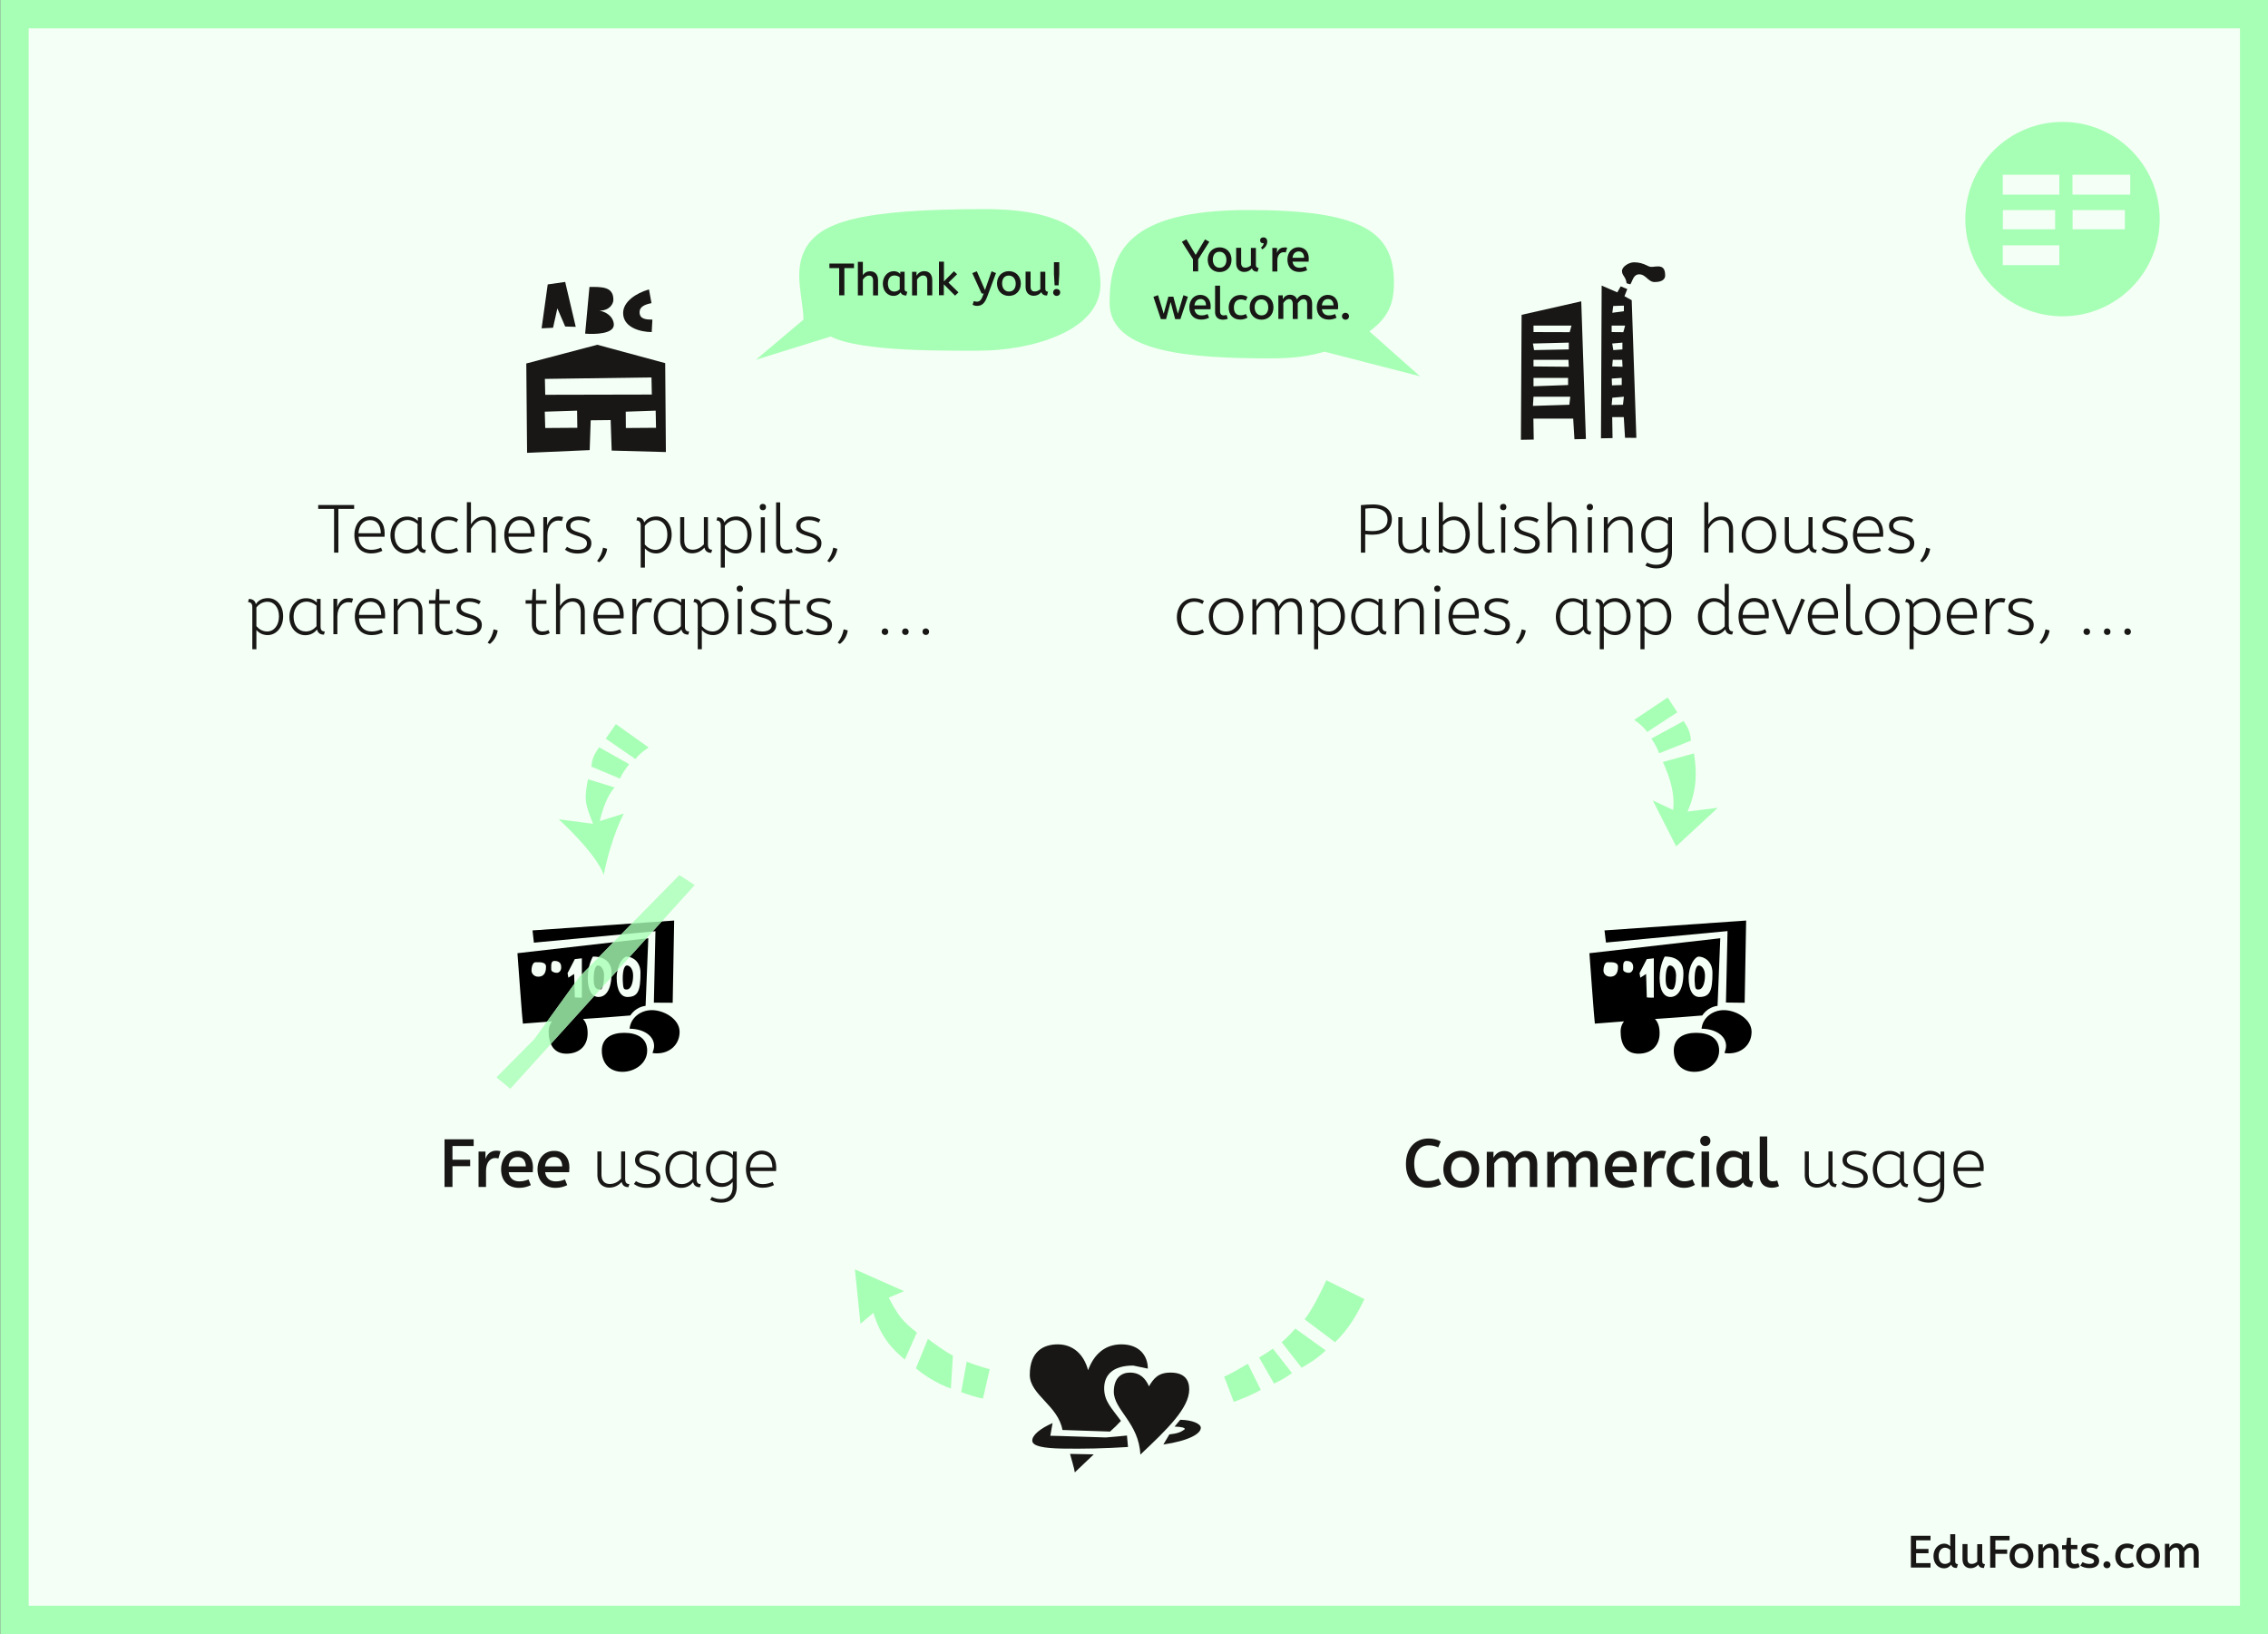 <?xml version="1.0" encoding="UTF-8"?> <svg xmlns="http://www.w3.org/2000/svg" xmlns:xlink="http://www.w3.org/1999/xlink" version="1.1" x="0px" y="0px" viewBox="0 0 2000 1440.9" style="enable-background:new 0 0 2000 1440.9;" xml:space="preserve"><rect x="0" y="0" width="2000" height="1440.9" fill="#808080" stroke="none"/> <style type="text/css"> .st0{fill:#F4FFF5;} .st1{fill:#F4FFF5;stroke:#F4FFF5;stroke-miterlimit:10;} .st2{fill:#181716;} .st3{fill:#A7FFB5;} .st4{opacity:0.8;} </style> <g id="Ebene_1"> <g> <rect x="12.8" y="12.5" class="st0" width="1975" height="1415.9"></rect> <path class="st3" d="M1975.3,25v1390.9H25.3V25H1975.3 M2000.3,0H0.3v1440.9h2000V0L2000.3,0z"></path> </g> <g> <path class="st2" d="M1702.4,1354.3v3.9h-12.7v7.6h10.9v3.8h-10.9v8.7h12.7v3.9h-17.3v-28H1702.4z"></path> <path class="st2" d="M1724.2,1376.8c0,1.9,1.2,2.4,2.4,2.4l-1,3.4c-2.7,0-4.3-1-5-2.9c-1.4,1.7-3.2,3.2-6.4,3.2 c-4.8,0-9.2-4-9.2-10.8c0-6.3,4.3-11,9.4-11c2.5,0,4.3,1.2,5.4,2.4v-10.7h4.4V1376.8z M1709.6,1371.9c0,4.4,2.1,7.1,5.5,7.1 c1.8,0,3.6-0.8,4.7-2v-10.2c-1-1.1-2.6-2.1-4.8-2.1C1711.8,1364.8,1709.6,1367.8,1709.6,1371.9z"></path> <path class="st2" d="M1748,1376.5c0,2.2,1.2,2.7,2.4,2.7l-0.9,3.4c-2.7,0-4.3-1-5-3c-1.8,2.1-4,3.2-6.8,3.2 c-3.5,0-7.1-2.2-7.1-7.8v-13.5h4.4v13.3c0,2.8,1.2,4.2,3.7,4.2c1.8,0,3.5-0.8,4.9-2v-15.4h4.4V1376.5z"></path> <path class="st2" d="M1772.1,1354.3v3.9h-12.5v8.1h10.4v3.8h-10.4v12.2h-4.6v-28H1772.1z"></path> <path class="st2" d="M1793.1,1371.9c0,6.7-4.6,10.9-10.5,10.9c-6.1,0-10.5-4.4-10.5-10.9c0-6.7,4.6-10.9,10.5-10.9 C1788.7,1361.1,1793.1,1365.5,1793.1,1371.9z M1776.6,1371.9c0,4.1,2.4,7.1,6,7.1c3.8,0,6-2.7,6-7c0-4.1-2.4-7.1-6-7.1 C1778.8,1364.9,1776.6,1367.6,1776.6,1371.9z"></path> <path class="st2" d="M1808.3,1361.1c4.6,0,7,3.2,7,7.9v13.4h-4.4v-13.1c0-2.9-1.3-4.4-3.6-4.4c-2.3,0-4,1.5-5.4,3.6v14h-4.4v-20.8 h3.9v3.4C1803,1362.7,1805,1361.1,1808.3,1361.1z"></path> <path class="st2" d="M1826.3,1362.3h5.6v3.7h-5.6v9.5c0,2.6,1.4,3.6,3.1,3.6c1.4,0,2.4-0.3,3.4-0.7l1.2,3.2 c-1.3,0.8-3.1,1.4-5.1,1.4c-4,0-7-2.3-7-6.8v-10h-3.5v-3.7h3.6l0.8-6.6h3.4V1362.3z"></path> <path class="st2" d="M1842.6,1379c2.7,0,4-0.9,4-2.4c0-1.4-1-2.2-4.9-3.4c-4.3-1.2-6.4-2.8-6.4-6.3c0-3.5,3-5.9,8-5.9 c3.1,0,5.4,0.7,7.4,1.8l-1.8,3.1c-1.5-0.7-3.1-1.3-5.4-1.3c-2.4,0-3.6,0.9-3.6,2.1c0,1.3,0.8,2,4.6,3.2c4.6,1.3,6.6,3.1,6.6,6.3 c0,4.1-3.2,6.5-8.6,6.5c-3.4,0-5.9-0.9-8-2.2l2-3.1C1838.3,1378.4,1840.2,1379,1842.6,1379z"></path> <path class="st2" d="M1861.1,1379.7c0,1.8-1.3,3.1-3.1,3.1c-1.8,0-3.1-1.3-3.1-3c0-1.8,1.3-3.1,3.1-3.1 C1859.7,1376.7,1861.1,1378,1861.1,1379.7z"></path> <path class="st2" d="M1876.1,1364.9c-3.8,0-6.2,2.5-6.2,7.2c0,4.6,2.3,6.8,5.9,6.8c2.1,0,3.4-0.5,4.7-1.1l1.4,3.2 c-1.8,1-3.8,1.7-6.3,1.7c-6.4,0-10.3-4.2-10.3-10.6c0-6.2,3.9-11.1,10.4-11.1c2.4,0,4.4,0.6,6.2,1.7l-1.5,3.2 C1879.1,1365.3,1877.8,1364.9,1876.1,1364.9z"></path> <path class="st2" d="M1904.8,1371.9c0,6.7-4.6,10.9-10.5,10.9c-6.1,0-10.5-4.4-10.5-10.9c0-6.7,4.6-10.9,10.5-10.9 C1900.4,1361.1,1904.8,1365.5,1904.8,1371.9z M1888.2,1371.9c0,4.1,2.4,7.1,6,7.1c3.8,0,6-2.7,6-7c0-4.1-2.4-7.1-6-7.1 C1890.5,1364.9,1888.2,1367.6,1888.2,1371.9z"></path> <path class="st2" d="M1938.9,1368.9v13.4h-4.4v-13.2c0-2.8-1.2-4.4-3.2-4.4c-2.2,0-3.7,1.6-5.1,3.6v13.9h-4.4v-13.2 c0-2.8-1.2-4.4-3.2-4.4c-2.2,0-3.7,1.5-5.1,3.5v14h-4.4v-20.8h3.9v3.4c1.4-2.4,3.5-3.9,6.4-3.9c3,0,5.2,1.6,6.1,4 c1.5-2.4,3.5-4,6.6-4C1936.6,1361.1,1938.9,1364.3,1938.9,1368.9z"></path> </g> <g> <path class="st3" d="M1818.8,107.5c-47.3,0-85.7,38.3-85.7,85.7s38.3,85.7,85.7,85.7c47.3,0,85.7-38.3,85.7-85.7 S1866.1,107.5,1818.8,107.5z M1766.2,185.2h46.1v17h-46.1V185.2z M1816,233.8h-49.9v-17.5h49.9V233.8z M1816,171.6h-49.9v-17.5 h49.9V171.6z M1873.8,202.2h-46.1v-17h46.1V202.2z M1878.5,171.6h-50.9v-17.5h50.9V171.6z"></path> </g> <g> <g> <path class="st2" d="M1259.1,1041.4c4.3,0,6.9-1,9.5-2.2l2.3,5c-2.9,1.6-6.8,3.1-12.1,3.1c-11.9,0-19-7.6-19-20.9 c0-13.6,7.8-22.5,20-22.5c4.2,0,7.5,0.9,10.7,2.6l-2.2,5.2c-2.5-1-4.9-1.8-8.4-1.8c-7.6,0-12.8,5.6-12.8,16.3 C1247.1,1036,1251.2,1041.4,1259.1,1041.4z"></path> <path class="st2" d="M1304.4,1031c0,10.1-6.8,16.3-15.8,16.3c-9.2,0-15.8-6.7-15.8-16.3c0-10.1,6.8-16.3,15.8-16.3 C1297.8,1014.7,1304.4,1021.3,1304.4,1031z M1279.6,1030.9c0,6.1,3.6,10.7,9,10.7c5.7,0,9.1-4.1,9.1-10.6 c0-6.1-3.7-10.7-9.1-10.7C1283,1020.4,1279.6,1024.4,1279.6,1030.9z"></path> <path class="st2" d="M1355.6,1026.4v20.2h-6.6v-19.7c0-4.2-1.9-6.5-4.8-6.5c-3.3,0-5.5,2.3-7.6,5.4v20.9h-6.6v-19.7 c0-4.2-1.8-6.5-4.7-6.5c-3.2,0-5.5,2.2-7.6,5.3v21h-6.6v-31.2h5.9v5.2c2.1-3.7,5.2-5.9,9.5-5.9c4.6,0,7.7,2.3,9.2,6.1 c2.2-3.7,5.3-6.1,9.8-6.1C1352.1,1014.7,1355.6,1019.5,1355.6,1026.4z"></path> <path class="st2" d="M1408.9,1026.4v20.2h-6.6v-19.7c0-4.2-1.9-6.5-4.8-6.5c-3.3,0-5.5,2.3-7.6,5.4v20.9h-6.6v-19.7 c0-4.2-1.8-6.5-4.7-6.5c-3.2,0-5.5,2.2-7.6,5.3v21h-6.6v-31.2h5.9v5.2c2.1-3.7,5.2-5.9,9.5-5.9c4.6,0,7.7,2.3,9.2,6.1 c2.2-3.7,5.3-6.1,9.8-6.1C1405.4,1014.7,1408.9,1019.5,1408.9,1026.4z"></path> <path class="st2" d="M1443.3,1029.2c0,1.7-0.1,3-0.2,4.4h-21.2c0.7,5,3.8,8.1,9.4,8.1c3.2,0,5.5-0.7,8.1-1.7l2,5 c-2.8,1.4-6.2,2.4-10.4,2.4c-9.9,0-15.8-6.4-15.8-16.3c0-9.4,5.8-16.3,14.6-16.3C1438.7,1014.7,1443.3,1021.3,1443.3,1029.2z M1421.8,1028.5h15.2c-0.1-5.3-2.8-8.3-7.1-8.3S1422.4,1022.8,1421.8,1028.5z"></path> <path class="st2" d="M1469.2,1015.1l-1.9,6.4c-0.8-0.2-1.7-0.4-2.9-0.4c-4,0-8,3.6-8,11.3v14.2h-6.6v-31.2h6.1v6.5 c1.4-4.2,4.4-7.3,9.8-7.3C1466.9,1014.7,1468.2,1014.8,1469.2,1015.1z"></path> <path class="st2" d="M1485.7,1020.4c-5.6,0-9.3,3.8-9.3,10.9c0,6.8,3.4,10.3,8.9,10.3c3.1,0,5.2-0.7,7.1-1.7l2.2,4.9 c-2.7,1.6-5.6,2.6-9.4,2.6c-9.5,0-15.5-6.3-15.5-16c0-9.3,5.9-16.7,15.7-16.7c3.5,0,6.5,0.9,9.2,2.5l-2.3,4.8 C1490.3,1021,1488.3,1020.4,1485.7,1020.4z"></path> <path class="st2" d="M1508.3,1006c0,2.6-1.9,4.5-4.5,4.5c-2.6,0-4.5-1.9-4.5-4.5c0-2.6,1.8-4.5,4.5-4.5 C1506.4,1001.5,1508.3,1003.4,1508.3,1006z M1500.5,1046.6v-31.2h6.6v31.2H1500.5z"></path> <path class="st2" d="M1536.8,1018.4v-3h5.7v22.9c0,2.8,1.7,3.5,3.6,3.5l-1.4,5.1c-4.1,0-6.4-1.4-7.6-4.3c-2,2.4-4.9,4.7-9.6,4.7 c-7.2,0-13.9-6.1-13.9-16.1c0-9.4,6.4-16.5,14.6-16.5C1531.9,1014.7,1534.8,1016.2,1536.8,1018.4z M1520.5,1031 c0,6.6,3.2,10.6,8.3,10.6c2.9,0,5.4-1.3,7.1-3.1v-16c-1.9-1.4-4.3-2.3-6.9-2.3C1523.8,1020.2,1520.5,1024.4,1520.5,1031z"></path> <path class="st2" d="M1558.4,1036.1c0,3.7,1.8,5.5,4.8,5.5c1.6,0,2.8-0.3,4-0.7l1.6,5c-1.7,0.8-3.8,1.4-6.4,1.4 c-5.6,0-10.6-2.9-10.6-10v-35.2h6.6V1036.1z"></path> <path class="st2" d="M1616,1039.4c0,3.8,1.6,4.7,3.7,4.6l-0.8,2.8c-3.3,0-5.3-1.5-6-4.6c-2.8,3-6.2,5-11,5 c-5.3,0-10.4-3.4-10.4-11.2v-20.7h3.6v20.5c0,5.6,2.9,8.2,7.4,8.2c4,0,7.3-1.9,9.9-4.7v-24h3.6V1039.4z"></path> <path class="st2" d="M1635,1044.1c5.2,0,8.2-2,8.2-5.6c0-3.2-2-4.9-8.5-6.7c-6.7-1.9-9.9-4-9.9-9c0-4.8,4.4-8.1,11-8.1 c4.4,0,7.6,1.1,10.4,2.8l-1.6,2.6c-2.3-1.2-4.9-2.2-8.6-2.2c-4.7,0-7.4,2.1-7.4,4.9c0,3,2,4.4,8.2,6.2c7.2,2.1,10.3,4.6,10.3,9.3 c0,5.8-4.7,9.1-11.9,9.1c-5.2,0-8.6-1.4-11.4-3.4l1.8-2.5C1628,1043,1630.7,1044.1,1635,1044.1z"></path> <path class="st2" d="M1675.7,1018.6v-3.2h3.3v24.5c0,3.3,1.6,4.2,3.7,4.2l-0.7,2.8c-3.4,0-5.4-1.5-6.1-4.5c-2,2.4-5.2,5-10.4,5 c-7.5,0-14-6.2-14-16.2c0-9.7,6.6-16.4,14.6-16.4C1670.3,1014.7,1673.4,1016.2,1675.7,1018.6z M1655.2,1031 c0,8.2,4.4,13.1,10.8,13.1c3.9,0,7.1-1.9,9.4-4.7v-18.1c-2.5-2.1-5.4-3.5-9-3.5C1660.3,1017.8,1655.2,1022.9,1655.2,1031z"></path> <path class="st2" d="M1711.2,1018.6v-3.2h3.3v31c0,9.7-5.8,14.1-13.7,14.1c-3.7,0-7.1-1-9.8-2.6l1.6-2.5c2.3,1.2,4.8,1.9,8.2,1.9 c5.9,0,10.1-3.4,10.1-10.9v-4.3c-1.9,2.3-4.7,4.5-9.8,4.5c-7.3,0-13.7-5.8-13.7-15.6c0-9.8,6.8-16.3,14.3-16.3 C1706,1014.7,1708.9,1016.1,1711.2,1018.6z M1691.1,1030.8c0,7.9,4.7,12.5,10.4,12.5c4,0,7-1.9,9.3-4.6v-17.4 c-2.6-2.2-5.3-3.5-8.9-3.5C1696.6,1017.8,1691.1,1022.5,1691.1,1030.8z"></path> <path class="st2" d="M1749.3,1029.4c0,1.1,0,2-0.1,3.2h-22.9c0.4,7.4,4.4,11.5,11.1,11.5c3.5,0,6-0.8,8.7-1.9l1.2,2.8 c-2.7,1.3-5.8,2.3-9.9,2.3c-9.3,0-14.8-6.4-14.8-16.3c0-9,5.3-16.4,13.9-16.4C1745,1014.7,1749.3,1021.3,1749.3,1029.4z M1726.2,1029.4h19.7c-0.1-7.1-3.2-11.6-9.5-11.6C1730.3,1017.8,1726.6,1022.8,1726.2,1029.4z"></path> </g> </g> <g> <path class="st2" d="M1210.9,444.8c10.8,0,16.5,5.2,16.5,13c0,8.9-6.6,13.7-17.4,13.7c-2.2,0-4.2-0.2-6.1-0.4v16.2h-3.8v-41.9 C1203.5,445.1,1206.9,444.8,1210.9,444.8z M1223.6,458.1c0-6.3-4.4-10-12.8-10c-2.5,0-4.6,0.1-6.8,0.4v19.4c1.6,0.2,4,0.4,6.4,0.4 C1218.8,468.3,1223.6,464.7,1223.6,458.1z"></path> <path class="st2" d="M1257.6,480.1c0,3.8,1.6,4.7,3.7,4.6l-0.8,2.8c-3.3,0-5.3-1.5-6-4.6c-2.8,3-6.2,5-11,5 c-5.3,0-10.4-3.4-10.4-11.2v-20.7h3.6v20.5c0,5.6,2.9,8.2,7.4,8.2c4,0,7.3-1.9,9.9-4.7v-24h3.6V480.1z"></path> <path class="st2" d="M1272.5,459.9c1.9-2.3,5-4.5,9.9-4.5c7.6,0,13.7,6,13.7,16c0,9.8-6.6,16.6-14.3,16.6c-3.8,0-7.3-1.5-9.6-4 v3.2h-3.4v-44.4h3.6V459.9z M1272.5,463.2v18.1c2.3,2.2,5.2,3.5,8.6,3.5c6.7,0,11.3-5.3,11.3-13.3c0-8.2-4.4-12.9-10.5-12.9 C1277.9,458.6,1274.4,460.8,1272.5,463.2z"></path> <path class="st2" d="M1307.2,478.4c0,4.6,2.3,6.4,5.6,6.4c1.8,0,3.2-0.4,4.6-0.8l0.9,2.9c-1.4,0.7-3.4,1.2-5.6,1.2 c-4.6,0-9.1-2.6-9.1-9.1v-36h3.6V478.4z"></path> <path class="st2" d="M1328.4,447.1c0,1.7-1.1,2.8-2.8,2.8c-1.6,0-2.8-1.1-2.8-2.8c0-1.7,1.1-2.8,2.8-2.8 C1327.3,444.2,1328.4,445.4,1328.4,447.1z M1323.8,487.3v-31.2h3.6v31.2H1323.8z"></path> <path class="st2" d="M1345.7,484.8c5.2,0,8.2-2,8.2-5.6c0-3.2-2-4.9-8.5-6.7c-6.7-1.9-9.9-4-9.9-9c0-4.8,4.4-8.1,11-8.1 c4.4,0,7.6,1.1,10.4,2.8l-1.6,2.6c-2.3-1.2-4.9-2.2-8.6-2.2c-4.7,0-7.4,2.1-7.4,4.9c0,3,2,4.4,8.2,6.2c7.2,2.1,10.3,4.6,10.3,9.3 c0,5.8-4.7,9.1-11.9,9.1c-5.2,0-8.6-1.4-11.4-3.4l1.8-2.5C1338.7,483.7,1341.4,484.8,1345.7,484.8z"></path> <path class="st2" d="M1368.3,462.4c2.3-3.8,5.6-7,11.5-7c6.8,0,10.3,4.6,10.3,11.6v20.3h-3.6v-20c0-5.5-2.6-8.8-7.3-8.8 c-4.5,0-8.2,3.2-10.9,7.9v20.8h-3.6v-44.4h3.6V462.4z"></path> <path class="st2" d="M1404.8,447.1c0,1.7-1.1,2.8-2.8,2.8c-1.6,0-2.8-1.1-2.8-2.8c0-1.7,1.1-2.8,2.8-2.8 C1403.7,444.2,1404.8,445.4,1404.8,447.1z M1400.2,487.3v-31.2h3.6v31.2H1400.2z"></path> <path class="st2" d="M1429.4,455.4c6.8,0,10.3,4.6,10.3,11.6v20.3h-3.6v-20c0-5.5-2.6-8.8-7.3-8.8c-4.5,0-8.2,3.2-10.9,7.9v20.8 h-3.6v-31.2h3.5v6.5C1420.2,458.5,1423.5,455.4,1429.4,455.4z"></path> <path class="st2" d="M1471.1,459.3v-3.2h3.3v31c0,9.7-5.8,14.1-13.7,14.1c-3.7,0-7.1-1-9.8-2.6l1.6-2.5c2.3,1.2,4.8,1.9,8.2,1.9 c5.9,0,10.1-3.4,10.1-10.9v-4.3c-1.9,2.3-4.7,4.5-9.8,4.5c-7.3,0-13.7-5.8-13.7-15.6c0-9.8,6.8-16.3,14.3-16.3 C1465.8,455.4,1468.7,456.8,1471.1,459.3z M1451,471.5c0,7.9,4.7,12.5,10.4,12.5c4,0,7-1.9,9.3-4.6v-17.4 c-2.6-2.2-5.3-3.5-8.9-3.5C1456.4,458.6,1451,463.2,1451,471.5z"></path> <path class="st2" d="M1506.5,462.4c2.3-3.8,5.6-7,11.5-7c6.8,0,10.3,4.6,10.3,11.6v20.3h-3.6v-20c0-5.5-2.6-8.8-7.3-8.8 c-4.5,0-8.2,3.2-10.9,7.9v20.8h-3.6v-44.4h3.6V462.4z"></path> <path class="st2" d="M1566.3,471.7c0,9.8-6.5,16.3-15.2,16.3c-8.9,0-15.2-6.8-15.2-16.3c0-9.8,6.5-16.3,15.2-16.3 C1560,455.4,1566.3,462.2,1566.3,471.7z M1539.5,471.7c0,7.7,4.6,13.1,11.5,13.1c7.1,0,11.6-5.3,11.6-13c0-7.7-4.7-13.1-11.6-13.1 C1544.1,458.6,1539.5,464,1539.5,471.7z"></path> <path class="st2" d="M1598.4,480.1c0,3.8,1.6,4.7,3.7,4.6l-0.8,2.8c-3.3,0-5.3-1.5-6-4.6c-2.8,3-6.2,5-11,5 c-5.3,0-10.4-3.4-10.4-11.2v-20.7h3.6v20.5c0,5.6,2.9,8.2,7.4,8.2c4,0,7.3-1.9,9.9-4.7v-24h3.6V480.1z"></path> <path class="st2" d="M1617.3,484.8c5.2,0,8.2-2,8.2-5.6c0-3.2-2-4.9-8.5-6.7c-6.7-1.9-9.9-4-9.9-9c0-4.8,4.4-8.1,11-8.1 c4.4,0,7.6,1.1,10.4,2.8l-1.6,2.6c-2.3-1.2-4.9-2.2-8.6-2.2c-4.7,0-7.4,2.1-7.4,4.9c0,3,2,4.4,8.2,6.2c7.2,2.1,10.3,4.6,10.3,9.3 c0,5.8-4.7,9.1-11.9,9.1c-5.2,0-8.6-1.4-11.4-3.4l1.8-2.5C1610.4,483.7,1613.1,484.8,1617.3,484.8z"></path> <path class="st2" d="M1660.7,470.1c0,1.1,0,2-0.1,3.2h-22.9c0.4,7.4,4.4,11.5,11.1,11.5c3.5,0,6-0.8,8.7-1.9l1.2,2.8 c-2.7,1.3-5.8,2.3-9.9,2.3c-9.3,0-14.8-6.4-14.8-16.3c0-9,5.3-16.4,13.9-16.4C1656.3,455.4,1660.7,462,1660.7,470.1z M1637.6,470.2h19.7c-0.1-7.1-3.2-11.6-9.5-11.6C1641.6,458.6,1638,463.5,1637.6,470.2z"></path> <path class="st2" d="M1676,484.8c5.2,0,8.2-2,8.2-5.6c0-3.2-2-4.9-8.5-6.7c-6.7-1.9-9.9-4-9.9-9c0-4.8,4.4-8.1,11-8.1 c4.4,0,7.6,1.1,10.4,2.8l-1.6,2.6c-2.3-1.2-4.9-2.2-8.6-2.2c-4.7,0-7.4,2.1-7.4,4.9c0,3,2,4.4,8.2,6.2c7.2,2.1,10.3,4.6,10.3,9.3 c0,5.8-4.7,9.1-11.9,9.1c-5.2,0-8.6-1.4-11.4-3.4l1.8-2.5C1669.1,483.7,1671.8,484.8,1676,484.8z"></path> <path class="st2" d="M1695.2,495.8l-2-1.1c2.8-3.7,4.4-7.1,5.3-11.8l3.6,1C1701.2,489.1,1698.8,492.9,1695.2,495.8z"></path> <path class="st2" d="M1053.2,530.6c-6.9,0-11.6,5.2-11.6,13.5c0,8.2,4.4,12.7,11.2,12.7c3.3,0,5.5-0.8,7.6-1.9l1.4,2.7 c-2.4,1.4-5.2,2.5-9.1,2.5c-8.8,0-14.9-6.1-14.9-15.8c0-9.5,6-16.8,15.1-16.8c3.5,0,6.2,0.8,8.8,2.4l-1.4,2.7 C1058.2,531.3,1056,530.6,1053.2,530.6z"></path> <path class="st2" d="M1096.4,543.7c0,9.8-6.5,16.3-15.2,16.3c-8.9,0-15.2-6.8-15.2-16.3c0-9.8,6.5-16.3,15.2-16.3 C1090.1,527.4,1096.4,534.2,1096.4,543.7z M1069.6,543.7c0,7.7,4.6,13.1,11.5,13.1c7.1,0,11.6-5.3,11.6-13 c0-7.7-4.7-13.1-11.6-13.1C1074.2,530.6,1069.6,536,1069.6,543.7z"></path> <path class="st2" d="M1148.1,538.9v20.5h-3.6v-20.1c0-5.6-2.5-8.6-6.4-8.6c-4.3,0-7.3,3-10,8v20.8h-3.6v-20c0-5.8-2.7-8.7-6.5-8.7 c-4.1,0-7.2,2.9-10,7.9v20.8h-3.6v-31.2h3.5v6.5c2.3-4.3,5.5-7.3,10.6-7.3c4.8,0,8.2,2.9,9.1,7.5c2.3-4.4,5.5-7.5,10.9-7.5 C1144.7,527.4,1148.1,532,1148.1,538.9z"></path> <path class="st2" d="M1186,543.4c0,9.8-6.2,16.6-13.6,16.6c-4.5,0-7.6-1.8-10-4.5v17h-3.6v-37.2c0-3.2-1.5-4.3-3.8-4.4l0.8-2.8 c3.3,0.1,5.5,1.5,6.1,4.6c1.8-2.7,5-5.3,10.7-5.3C1179.8,527.4,1186,533.4,1186,543.4z M1162.4,535.7v16.4 c2.4,2.8,5.5,4.7,9.5,4.7c6.1,0,10.4-5.5,10.4-13.3c0-8.1-4.4-12.9-10.1-12.9C1167.8,530.6,1164.3,532.9,1162.4,535.7z"></path> <path class="st2" d="M1215.7,531.3v-3.2h3.3v24.5c0,3.3,1.6,4.2,3.7,4.2l-0.7,2.8c-3.4,0-5.4-1.5-6.1-4.5c-2,2.4-5.2,5-10.4,5 c-7.5,0-14-6.2-14-16.2c0-9.7,6.6-16.4,14.6-16.4C1210.2,527.4,1213.4,529,1215.7,531.3z M1195.2,543.7c0,8.2,4.4,13.1,10.8,13.1 c3.9,0,7.1-1.9,9.4-4.7v-18.1c-2.5-2.1-5.4-3.5-9-3.5C1200.3,530.6,1195.2,535.6,1195.2,543.7z"></path> <path class="st2" d="M1245.3,527.4c6.8,0,10.3,4.6,10.3,11.6v20.3h-3.6v-20c0-5.5-2.6-8.8-7.3-8.8c-4.5,0-8.2,3.2-10.9,7.9v20.8 h-3.6v-31.2h3.5v6.5C1236.1,530.5,1239.4,527.4,1245.3,527.4z"></path> <path class="st2" d="M1270.3,519.1c0,1.7-1.1,2.8-2.8,2.8c-1.6,0-2.8-1.1-2.8-2.8c0-1.7,1.1-2.8,2.8-2.8 S1270.3,517.4,1270.3,519.1z M1265.7,559.3v-31.2h3.6v31.2H1265.7z"></path> <path class="st2" d="M1304.1,542.1c0,1.1,0,2-0.1,3.2H1281c0.4,7.4,4.4,11.5,11.1,11.5c3.5,0,6-0.8,8.7-1.9l1.2,2.8 c-2.7,1.3-5.8,2.3-9.9,2.3c-9.3,0-14.8-6.4-14.8-16.3c0-9,5.3-16.4,13.9-16.4C1299.8,527.4,1304.1,534,1304.1,542.1z M1281,542.2 h19.7c-0.1-7.1-3.2-11.6-9.5-11.6C1285.1,530.6,1281.4,535.5,1281,542.2z"></path> <path class="st2" d="M1319.4,556.8c5.2,0,8.2-2,8.2-5.6c0-3.2-2-4.9-8.5-6.7c-6.7-1.9-9.9-4-9.9-9c0-4.8,4.4-8.1,11-8.1 c4.4,0,7.6,1.1,10.4,2.8l-1.6,2.6c-2.3-1.2-4.9-2.2-8.6-2.2c-4.7,0-7.4,2.1-7.4,4.9c0,3,2,4.4,8.2,6.2c7.2,2.1,10.3,4.6,10.3,9.3 c0,5.8-4.7,9.1-11.9,9.1c-5.2,0-8.6-1.4-11.4-3.4l1.8-2.5C1312.5,555.7,1315.2,556.8,1319.4,556.8z"></path> <path class="st2" d="M1338.6,567.8l-2-1.1c2.8-3.7,4.4-7.1,5.3-11.8l3.6,1C1344.6,561.1,1342.2,564.9,1338.6,567.8z"></path> <path class="st2" d="M1396.2,531.3v-3.2h3.3v24.5c0,3.3,1.6,4.2,3.7,4.2l-0.7,2.8c-3.4,0-5.4-1.5-6.1-4.5c-2,2.4-5.2,5-10.4,5 c-7.5,0-14-6.2-14-16.2c0-9.7,6.6-16.4,14.6-16.4C1390.7,527.4,1393.8,529,1396.2,531.3z M1375.7,543.7c0,8.2,4.4,13.1,10.8,13.1 c3.9,0,7.1-1.9,9.4-4.7v-18.1c-2.5-2.1-5.4-3.5-9-3.5C1380.8,530.6,1375.7,535.6,1375.7,543.7z"></path> <path class="st2" d="M1437.9,543.4c0,9.8-6.2,16.6-13.6,16.6c-4.5,0-7.6-1.8-10-4.5v17h-3.6v-37.2c0-3.2-1.5-4.3-3.8-4.4l0.8-2.8 c3.3,0.1,5.5,1.5,6.1,4.6c1.8-2.7,5-5.3,10.7-5.3C1431.7,527.4,1437.9,533.4,1437.9,543.4z M1414.3,535.7v16.4 c2.4,2.8,5.5,4.7,9.5,4.7c6.1,0,10.4-5.5,10.4-13.3c0-8.1-4.4-12.9-10.1-12.9C1419.7,530.6,1416.3,532.9,1414.3,535.7z"></path> <path class="st2" d="M1473.8,543.4c0,9.8-6.2,16.6-13.6,16.6c-4.5,0-7.6-1.8-10-4.5v17h-3.6v-37.2c0-3.2-1.5-4.3-3.8-4.4l0.8-2.8 c3.3,0.1,5.5,1.5,6.1,4.6c1.8-2.7,5-5.3,10.7-5.3C1467.6,527.4,1473.8,533.4,1473.8,543.4z M1450.2,535.7v16.4 c2.4,2.8,5.5,4.7,9.5,4.7c6.1,0,10.4-5.5,10.4-13.3c0-8.1-4.4-12.9-10.1-12.9C1455.6,530.6,1452.2,532.9,1450.2,535.7z"></path> <path class="st2" d="M1524.6,552.6c0,3.3,1.6,4.2,3.7,4.1l-0.8,2.8c-3.4,0-5.4-1.5-6.1-4.5c-2,2.4-5.2,5-10.2,5 c-7.4,0-13.9-6.2-13.9-16.2c0-9.7,6.4-16.4,13.9-16.4c4.7,0,8,2,9.7,4.7v-17.2h3.6V552.6z M1501,543.7c0,8.1,4.5,13.1,10.7,13.1 c3.8,0,7.1-1.8,9.2-4.6v-16.8c-1.9-2.5-4.9-4.9-9.4-4.9C1505.7,530.6,1501,535.9,1501,543.7z"></path> <path class="st2" d="M1559.8,542.1c0,1.1,0,2-0.1,3.2h-22.9c0.4,7.4,4.4,11.5,11.1,11.5c3.5,0,6-0.8,8.7-1.9l1.2,2.8 c-2.7,1.3-5.8,2.3-9.9,2.3c-9.3,0-14.8-6.4-14.8-16.3c0-9,5.3-16.4,13.9-16.4C1555.5,527.4,1559.8,534,1559.8,542.1z M1536.7,542.2h19.7c-0.1-7.1-3.2-11.6-9.5-11.6C1540.8,530.6,1537.1,535.5,1536.7,542.2z"></path> <path class="st2" d="M1565.9,527.8l11.2,27.7l11.4-27.7l3.2,1.2l-12.8,30.3h-3.7l-12.8-30.3L1565.9,527.8z"></path> <path class="st2" d="M1620.9,542.1c0,1.1,0,2-0.1,3.2h-22.9c0.4,7.4,4.4,11.5,11.1,11.5c3.5,0,6-0.8,8.7-1.9l1.2,2.8 c-2.7,1.3-5.8,2.3-9.9,2.3c-9.3,0-14.8-6.4-14.8-16.3c0-9,5.3-16.4,13.9-16.4C1616.6,527.4,1620.9,534,1620.9,542.1z M1597.8,542.2h19.7c-0.1-7.1-3.2-11.6-9.5-11.6C1601.9,530.6,1598.2,535.5,1597.8,542.2z"></path> <path class="st2" d="M1631.6,550.4c0,4.6,2.3,6.4,5.6,6.4c1.8,0,3.2-0.4,4.6-0.8l0.9,2.9c-1.4,0.7-3.4,1.2-5.6,1.2 c-4.6,0-9.1-2.6-9.1-9.1v-36h3.6V550.4z"></path> <path class="st2" d="M1675.2,543.7c0,9.8-6.5,16.3-15.2,16.3c-8.9,0-15.2-6.8-15.2-16.3c0-9.8,6.5-16.3,15.2-16.3 C1668.9,527.4,1675.2,534.2,1675.2,543.7z M1648.4,543.7c0,7.7,4.6,13.1,11.5,13.1c7.1,0,11.6-5.3,11.6-13 c0-7.7-4.7-13.1-11.6-13.1C1653,530.6,1648.4,536,1648.4,543.7z"></path> <path class="st2" d="M1711.1,543.4c0,9.8-6.2,16.6-13.6,16.6c-4.5,0-7.6-1.8-10-4.5v17h-3.6v-37.2c0-3.2-1.5-4.3-3.8-4.4l0.8-2.8 c3.3,0.1,5.5,1.5,6.1,4.6c1.8-2.7,5-5.3,10.7-5.3C1704.9,527.4,1711.1,533.4,1711.1,543.4z M1687.5,535.7v16.4 c2.4,2.8,5.5,4.7,9.5,4.7c6.1,0,10.4-5.5,10.4-13.3c0-8.1-4.4-12.9-10.1-12.9C1692.9,530.6,1689.5,532.9,1687.5,535.7z"></path> <path class="st2" d="M1743.4,542.1c0,1.1,0,2-0.1,3.2h-22.9c0.4,7.4,4.4,11.5,11.1,11.5c3.5,0,6-0.8,8.7-1.9l1.2,2.8 c-2.7,1.3-5.8,2.3-9.9,2.3c-9.3,0-14.8-6.4-14.8-16.3c0-9,5.3-16.4,13.9-16.4C1739.1,527.4,1743.4,534,1743.4,542.1z M1720.3,542.2h19.7c-0.1-7.1-3.2-11.6-9.5-11.6C1724.4,530.6,1720.7,535.5,1720.3,542.2z"></path> <path class="st2" d="M1768.5,527.9l-1.1,3.5c-1-0.2-2-0.4-3.3-0.4c-4.7,0-9.5,4.1-9.5,12.8v15.4h-3.6v-31.2h3.4v7.5 c1.1-4.1,4.3-8.2,10.3-8.2C1766.2,527.4,1767.5,527.6,1768.5,527.9z"></path> <path class="st2" d="M1781.3,556.8c5.2,0,8.2-2,8.2-5.6c0-3.2-2-4.9-8.5-6.7c-6.7-1.9-9.9-4-9.9-9c0-4.8,4.4-8.1,11-8.1 c4.4,0,7.6,1.1,10.4,2.8l-1.6,2.6c-2.3-1.2-4.9-2.2-8.6-2.2c-4.7,0-7.4,2.1-7.4,4.9c0,3,2,4.4,8.2,6.2c7.2,2.1,10.3,4.6,10.3,9.3 c0,5.8-4.7,9.1-11.9,9.1c-5.2,0-8.6-1.4-11.4-3.4l1.8-2.5C1774.4,555.7,1777.1,556.8,1781.3,556.8z"></path> <path class="st2" d="M1800.5,567.8l-2-1.1c2.8-3.7,4.4-7.1,5.3-11.8l3.6,1C1806.5,561.1,1804.1,564.9,1800.5,567.8z"></path> <path class="st2" d="M1843.1,557c0,1.7-1.1,2.9-2.9,2.9c-1.6,0-2.9-1.2-2.9-2.9c0-1.7,1.1-2.9,2.9-2.9 C1841.8,554.1,1843.1,555.3,1843.1,557z"></path> <path class="st2" d="M1861.1,557c0,1.7-1.1,2.9-2.9,2.9c-1.6,0-2.9-1.2-2.9-2.9c0-1.7,1.1-2.9,2.9-2.9 C1859.8,554.1,1861.1,555.3,1861.1,557z"></path> <path class="st2" d="M1879.1,557c0,1.7-1.1,2.9-2.9,2.9c-1.6,0-2.9-1.2-2.9-2.9c0-1.7,1.1-2.9,2.9-2.9 C1877.8,554.1,1879.1,555.3,1879.1,557z"></path> </g> <g> <path class="st2" d="M312.3,445.3v3.4h-13.9v38.6h-3.8v-38.6h-14v-3.4H312.3z"></path> <path class="st2" d="M339.2,470.1c0,1.1,0,2-0.1,3.2h-22.9c0.4,7.4,4.4,11.5,11.1,11.5c3.5,0,6-0.8,8.7-1.9l1.2,2.8 c-2.7,1.3-5.8,2.3-9.9,2.3c-9.3,0-14.8-6.4-14.8-16.3c0-9,5.3-16.4,13.9-16.4C334.9,455.4,339.2,462,339.2,470.1z M316.1,470.2 h19.7c-0.1-7.1-3.2-11.6-9.5-11.6C320.2,458.6,316.5,463.5,316.1,470.2z"></path> <path class="st2" d="M368.5,459.3v-3.2h3.3v24.5c0,3.3,1.6,4.2,3.7,4.2l-0.7,2.8c-3.4,0-5.4-1.5-6.1-4.5c-2,2.4-5.2,5-10.4,5 c-7.5,0-14-6.2-14-16.2c0-9.7,6.6-16.4,14.6-16.4C363.1,455.4,366.2,457,368.5,459.3z M348,471.7c0,8.2,4.4,13.1,10.8,13.1 c3.9,0,7.1-1.9,9.4-4.7v-18.1c-2.5-2.1-5.4-3.5-9-3.5C353.1,458.6,348,463.6,348,471.7z"></path> <path class="st2" d="M395.5,458.6c-6.9,0-11.6,5.2-11.6,13.5c0,8.2,4.4,12.7,11.2,12.7c3.3,0,5.5-0.8,7.6-1.9l1.4,2.7 c-2.4,1.4-5.2,2.5-9.1,2.5c-8.8,0-14.9-6.1-14.9-15.8c0-9.5,6-16.8,15.1-16.8c3.5,0,6.2,0.8,8.8,2.4l-1.4,2.7 C400.6,459.3,398.4,458.6,395.5,458.6z"></path> <path class="st2" d="M415.3,462.4c2.3-3.8,5.6-7,11.5-7c6.8,0,10.3,4.6,10.3,11.6v20.3h-3.6v-20c0-5.5-2.6-8.8-7.3-8.8 c-4.5,0-8.2,3.2-10.9,7.9v20.8h-3.6v-44.4h3.6V462.4z"></path> <path class="st2" d="M471.4,470.1c0,1.1,0,2-0.1,3.2h-22.9c0.4,7.4,4.4,11.5,11.1,11.5c3.5,0,6-0.8,8.7-1.9l1.2,2.8 c-2.7,1.3-5.8,2.3-9.9,2.3c-9.3,0-14.8-6.4-14.8-16.3c0-9,5.3-16.4,13.9-16.4C467.1,455.4,471.4,462,471.4,470.1z M448.3,470.2 H468c-0.1-7.1-3.2-11.6-9.5-11.6C452.4,458.6,448.8,463.5,448.3,470.2z"></path> <path class="st2" d="M496.6,455.9l-1.1,3.5c-1-0.2-2-0.4-3.3-0.4c-4.7,0-9.5,4.1-9.5,12.8v15.4h-3.6v-31.2h3.4v7.5 c1.1-4.1,4.3-8.2,10.3-8.2C494.2,455.4,495.6,455.6,496.6,455.9z"></path> <path class="st2" d="M509.4,484.8c5.2,0,8.2-2,8.2-5.6c0-3.2-2-4.9-8.5-6.7c-6.7-1.9-9.9-4-9.9-9c0-4.8,4.4-8.1,11-8.1 c4.4,0,7.6,1.1,10.4,2.8l-1.6,2.6c-2.3-1.2-4.9-2.2-8.6-2.2c-4.7,0-7.4,2.1-7.4,4.9c0,3,2,4.4,8.2,6.2c7.2,2.1,10.3,4.6,10.3,9.3 c0,5.8-4.7,9.1-11.9,9.1c-5.2,0-8.6-1.4-11.4-3.4l1.8-2.5C502.4,483.7,505.1,484.8,509.4,484.8z"></path> <path class="st2" d="M528.5,495.8l-2-1.1c2.8-3.7,4.4-7.1,5.3-11.8l3.6,1C534.6,489.1,532.1,492.9,528.5,495.8z"></path> <path class="st2" d="M592.3,471.4c0,9.8-6.2,16.6-13.6,16.6c-4.5,0-7.6-1.8-10-4.5v17H565v-37.2c0-3.2-1.5-4.3-3.8-4.4l0.8-2.8 c3.3,0.1,5.5,1.5,6.1,4.6c1.8-2.7,5-5.3,10.7-5.3C586,455.4,592.3,461.4,592.3,471.4z M568.6,463.7v16.4c2.4,2.8,5.5,4.7,9.5,4.7 c6.1,0,10.4-5.5,10.4-13.3c0-8.1-4.4-12.9-10.1-12.9C574,458.6,570.6,460.9,568.6,463.7z"></path> <path class="st2" d="M624.3,480.1c0,3.8,1.6,4.7,3.7,4.6l-0.8,2.8c-3.3,0-5.3-1.5-6-4.6c-2.8,3-6.2,5-11,5 c-5.3,0-10.4-3.4-10.4-11.2v-20.7h3.6v20.5c0,5.6,2.9,8.2,7.4,8.2c4,0,7.3-1.9,9.9-4.7v-24h3.6V480.1z"></path> <path class="st2" d="M662.8,471.4c0,9.8-6.2,16.6-13.6,16.6c-4.5,0-7.6-1.8-10-4.5v17h-3.6v-37.2c0-3.2-1.5-4.3-3.8-4.4l0.8-2.8 c3.3,0.1,5.5,1.5,6.1,4.6c1.8-2.7,5-5.3,10.7-5.3C656.6,455.4,662.8,461.4,662.8,471.4z M639.2,463.7v16.4 c2.4,2.8,5.5,4.7,9.5,4.7c6.1,0,10.4-5.5,10.4-13.3c0-8.1-4.4-12.9-10.1-12.9C644.6,458.6,641.2,460.9,639.2,463.7z"></path> <path class="st2" d="M675.5,447.1c0,1.7-1.1,2.8-2.8,2.8c-1.6,0-2.8-1.1-2.8-2.8c0-1.7,1.1-2.8,2.8-2.8S675.5,445.4,675.5,447.1z M670.9,487.3v-31.2h3.6v31.2H670.9z"></path> <path class="st2" d="M688,478.4c0,4.6,2.3,6.4,5.6,6.4c1.8,0,3.2-0.4,4.6-0.8l0.9,2.9c-1.4,0.7-3.4,1.2-5.6,1.2 c-4.6,0-9.1-2.6-9.1-9.1v-36h3.6V478.4z"></path> <path class="st2" d="M712.3,484.8c5.2,0,8.2-2,8.2-5.6c0-3.2-2-4.9-8.5-6.7c-6.7-1.9-9.9-4-9.9-9c0-4.8,4.4-8.1,11-8.1 c4.4,0,7.6,1.1,10.4,2.8l-1.6,2.6c-2.3-1.2-4.9-2.2-8.6-2.2c-4.7,0-7.4,2.1-7.4,4.9c0,3,2,4.4,8.2,6.2c7.2,2.1,10.3,4.6,10.3,9.3 c0,5.8-4.7,9.1-11.9,9.1c-5.2,0-8.6-1.4-11.4-3.4l1.8-2.5C705.4,483.7,708.1,484.8,712.3,484.8z"></path> <path class="st2" d="M731.5,495.8l-2-1.1c2.8-3.7,4.4-7.1,5.3-11.8l3.6,1C737.5,489.1,735.1,492.9,731.5,495.8z"></path> <path class="st2" d="M249.7,543.4c0,9.8-6.2,16.6-13.6,16.6c-4.5,0-7.6-1.8-10-4.5v17h-3.6v-37.2c0-3.2-1.5-4.3-3.8-4.4l0.8-2.8 c3.3,0.1,5.5,1.5,6.1,4.6c1.8-2.7,5-5.3,10.7-5.3C243.5,527.4,249.7,533.4,249.7,543.4z M226.1,535.7v16.4 c2.4,2.8,5.5,4.7,9.5,4.7c6.1,0,10.4-5.5,10.4-13.3c0-8.1-4.4-12.9-10.1-12.9C231.5,530.6,228.1,532.9,226.1,535.7z"></path> <path class="st2" d="M279.4,531.3v-3.2h3.3v24.5c0,3.3,1.6,4.2,3.7,4.2l-0.7,2.8c-3.4,0-5.4-1.5-6.1-4.5c-2,2.4-5.2,5-10.4,5 c-7.5,0-14-6.2-14-16.2c0-9.7,6.6-16.4,14.6-16.4C274,527.4,277.1,529,279.4,531.3z M258.9,543.7c0,8.2,4.4,13.1,10.8,13.1 c3.9,0,7.1-1.9,9.4-4.7v-18.1c-2.5-2.1-5.4-3.5-9-3.5C264,530.6,258.9,535.6,258.9,543.7z"></path> <path class="st2" d="M311.4,527.9l-1.1,3.5c-1-0.2-2-0.4-3.3-0.4c-4.7,0-9.5,4.1-9.5,12.8v15.4H294v-31.2h3.4v7.5 c1.1-4.1,4.3-8.2,10.3-8.2C309.1,527.4,310.4,527.6,311.4,527.9z"></path> <path class="st2" d="M339.6,542.1c0,1.1,0,2-0.1,3.2h-22.9c0.4,7.4,4.4,11.5,11.1,11.5c3.5,0,6-0.8,8.7-1.9l1.2,2.8 c-2.7,1.3-5.8,2.3-9.9,2.3c-9.3,0-14.8-6.4-14.8-16.3c0-9,5.3-16.4,13.9-16.4C335.2,527.4,339.6,534,339.6,542.1z M316.5,542.2 h19.7c-0.1-7.1-3.2-11.6-9.5-11.6C320.5,530.6,316.9,535.5,316.5,542.2z"></path> <path class="st2" d="M362.3,527.4c6.8,0,10.3,4.6,10.3,11.6v20.3H369v-20c0-5.5-2.6-8.8-7.3-8.8c-4.5,0-8.2,3.2-10.9,7.9v20.8 h-3.6v-31.2h3.5v6.5C353.1,530.5,356.4,527.4,362.3,527.4z"></path> <path class="st2" d="M387.5,529.3h9.2v3.1h-9.2v17.9c0,4.7,2.6,6.5,5.6,6.5c2.1,0,3.8-0.5,5.4-1.2l1.1,2.6c-1.8,1-4.1,1.8-6.8,1.8 c-4.9,0-9-3.1-9-9.3v-18.4h-5.5v-3.1h5.6l0.7-9.8h2.8V529.3z"></path> <path class="st2" d="M412.8,556.8c5.2,0,8.2-2,8.2-5.6c0-3.2-2-4.9-8.5-6.7c-6.7-1.9-9.9-4-9.9-9c0-4.8,4.4-8.1,11-8.1 c4.4,0,7.6,1.1,10.4,2.8l-1.6,2.6c-2.3-1.2-4.9-2.2-8.6-2.2c-4.7,0-7.4,2.1-7.4,4.9c0,3,2,4.4,8.2,6.2c7.2,2.1,10.3,4.6,10.3,9.3 c0,5.8-4.7,9.1-11.9,9.1c-5.2,0-8.6-1.4-11.4-3.4l1.8-2.5C405.9,555.7,408.6,556.8,412.8,556.8z"></path> <path class="st2" d="M432,567.8l-2-1.1c2.8-3.7,4.4-7.1,5.3-11.8l3.6,1C438,561.1,435.6,564.9,432,567.8z"></path> <path class="st2" d="M472.7,529.3h9.2v3.1h-9.2v17.9c0,4.7,2.6,6.5,5.6,6.5c2.1,0,3.8-0.5,5.4-1.2l1.1,2.6c-1.8,1-4.1,1.8-6.8,1.8 c-4.9,0-9-3.1-9-9.3v-18.4h-5.5v-3.1h5.6l0.7-9.8h2.8V529.3z"></path> <path class="st2" d="M493.9,534.4c2.3-3.8,5.6-7,11.5-7c6.8,0,10.3,4.6,10.3,11.6v20.3h-3.6v-20c0-5.5-2.6-8.8-7.3-8.8 c-4.5,0-8.2,3.2-10.9,7.9v20.8h-3.6v-44.4h3.6V534.4z"></path> <path class="st2" d="M550,542.1c0,1.1,0,2-0.1,3.2H527c0.4,7.4,4.4,11.5,11.1,11.5c3.5,0,6-0.8,8.7-1.9l1.2,2.8 c-2.7,1.3-5.8,2.3-9.9,2.3c-9.3,0-14.8-6.4-14.8-16.3c0-9,5.3-16.4,13.9-16.4C545.7,527.4,550,534,550,542.1z M526.9,542.2h19.7 c-0.1-7.1-3.2-11.6-9.5-11.6C531,530.6,527.4,535.5,526.9,542.2z"></path> <path class="st2" d="M575.2,527.9l-1.1,3.5c-1-0.2-2-0.4-3.3-0.4c-4.7,0-9.5,4.1-9.5,12.8v15.4h-3.6v-31.2h3.4v7.5 c1.1-4.1,4.3-8.2,10.3-8.2C572.8,527.4,574.2,527.6,575.2,527.9z"></path> <path class="st2" d="M600.7,531.3v-3.2h3.3v24.5c0,3.3,1.6,4.2,3.7,4.2l-0.7,2.8c-3.4,0-5.4-1.5-6.1-4.5c-2,2.4-5.2,5-10.4,5 c-7.5,0-14-6.2-14-16.2c0-9.7,6.6-16.4,14.6-16.4C595.3,527.4,598.4,529,600.7,531.3z M580.2,543.7c0,8.2,4.4,13.1,10.8,13.1 c3.9,0,7.1-1.9,9.4-4.7v-18.1c-2.5-2.1-5.4-3.5-9-3.5C585.3,530.6,580.2,535.6,580.2,543.7z"></path> <path class="st2" d="M642.5,543.4c0,9.8-6.2,16.6-13.6,16.6c-4.5,0-7.6-1.8-10-4.5v17h-3.6v-37.2c0-3.2-1.5-4.3-3.8-4.4l0.8-2.8 c3.3,0.1,5.5,1.5,6.1,4.6c1.8-2.7,5-5.3,10.7-5.3C636.3,527.4,642.5,533.4,642.5,543.4z M618.9,535.7v16.4 c2.4,2.8,5.5,4.7,9.5,4.7c6.1,0,10.4-5.5,10.4-13.3c0-8.1-4.4-12.9-10.1-12.9C624.3,530.6,620.8,532.9,618.9,535.7z"></path> <path class="st2" d="M655.2,519.1c0,1.7-1.1,2.8-2.8,2.8c-1.6,0-2.8-1.1-2.8-2.8c0-1.7,1.1-2.8,2.8-2.8 C654,516.2,655.2,517.4,655.2,519.1z M650.5,559.3v-31.2h3.6v31.2H650.5z"></path> <path class="st2" d="M672.4,556.8c5.2,0,8.2-2,8.2-5.6c0-3.2-2-4.9-8.5-6.7c-6.7-1.9-9.9-4-9.9-9c0-4.8,4.4-8.1,11-8.1 c4.4,0,7.6,1.1,10.4,2.8l-1.6,2.6c-2.3-1.2-4.9-2.2-8.6-2.2c-4.7,0-7.4,2.1-7.4,4.9c0,3,2,4.4,8.2,6.2c7.2,2.1,10.3,4.6,10.3,9.3 c0,5.8-4.7,9.1-11.9,9.1c-5.2,0-8.6-1.4-11.4-3.4l1.8-2.5C665.4,555.7,668.1,556.8,672.4,556.8z"></path> <path class="st2" d="M696.3,529.3h9.2v3.1h-9.2v17.9c0,4.7,2.6,6.5,5.6,6.5c2.1,0,3.8-0.5,5.4-1.2l1.1,2.6c-1.8,1-4.1,1.8-6.8,1.8 c-4.9,0-9-3.1-9-9.3v-18.4h-5.5v-3.1h5.6l0.7-9.8h2.8V529.3z"></path> <path class="st2" d="M721.6,556.8c5.2,0,8.2-2,8.2-5.6c0-3.2-2-4.9-8.5-6.7c-6.7-1.9-9.9-4-9.9-9c0-4.8,4.4-8.1,11-8.1 c4.4,0,7.6,1.1,10.4,2.8l-1.6,2.6c-2.3-1.2-4.9-2.2-8.6-2.2c-4.7,0-7.4,2.1-7.4,4.9c0,3,2,4.4,8.2,6.2c7.2,2.1,10.3,4.6,10.3,9.3 c0,5.8-4.7,9.1-11.9,9.1c-5.2,0-8.6-1.4-11.4-3.4l1.8-2.5C714.6,555.7,717.3,556.8,721.6,556.8z"></path> <path class="st2" d="M740.7,567.8l-2-1.1c2.8-3.7,4.4-7.1,5.3-11.8l3.6,1C746.8,561.1,744.3,564.9,740.7,567.8z"></path> <path class="st2" d="M783.3,557c0,1.7-1.1,2.9-2.9,2.9c-1.6,0-2.9-1.2-2.9-2.9c0-1.7,1.1-2.9,2.9-2.9 C782.1,554.1,783.3,555.3,783.3,557z"></path> <path class="st2" d="M801.3,557c0,1.7-1.1,2.9-2.9,2.9c-1.6,0-2.9-1.2-2.9-2.9c0-1.7,1.1-2.9,2.9-2.9 C800,554.1,801.3,555.3,801.3,557z"></path> <path class="st2" d="M819.3,557c0,1.7-1.1,2.9-2.9,2.9c-1.6,0-2.9-1.2-2.9-2.9c0-1.7,1.1-2.9,2.9-2.9 C818,554.1,819.3,555.3,819.3,557z"></path> </g> <g> <path class="st2" d="M464.1,320.5l62.6-16.5l59.9,16.2l0.6,78.4l-47.8-1.3l-0.9-26.9l-17.6,0.2l-0.9,26.3l-55.2,2.4L464.1,320.5z M483,250.8l15.4-2.2l9.3,39.6l-9.3-0.3l-6.9-16l-3.8,17.1l-10.1,0.5L483,250.8z M480.8,348.1l94-0.2l-0.3-15.1l-94,1.3 L480.8,348.1z M480.8,377.4l28.3-0.2l-0.2-15.1l-28.5,0.9L480.8,377.4z M519.8,253c10.7,0,21.1-0.5,21.1,11.3 c0,3.9-3.6,9.6-12.3,9.6c9.7,2,12.7,8.3,12.7,12.4c0,8.2-16.7,8.6-25.3,7.9L519.8,253z M572.3,255.2l2.2,12.1 c-5.7,1.1-10.5,3.1-10.5,7.9c0,6.1,5.2,6.6,11.3,6.6l-0.6,11c-9.7,0-25.2-3.9-25.2-16.8C549.5,266.1,560.7,258.5,572.3,255.2z M551.9,377.4l26.6-0.2l-0.3-15.1l-26.4,0.9L551.9,377.4z"></path> </g> <g> <g> <path class="st2" d="M1412.4,251.8l13.8,6l3-5.3l5.8,2.4l-2.5,6.3l6.4,3.5l4.1,121.4L1433,386l-1.1-18.2h-10.2l0.3,18.5 l-10.2,0.2L1412.4,251.8z M1431.5,292.9l1.6-5.8h-11.9v5.7L1431.5,292.9z M1431.2,356.9l0.8-7.1l-10.2,0.9l-0.6,6.4L1431.2,356.9 z M1421.5,339.8l8.6-0.3v-6.3l-8.8,0.6L1421.5,339.8z M1430.8,323.4l-0.3-6.1h-8.3l-0.5,5.8L1430.8,323.4z M1432,274.4v-4.9 l-9.4,0.3l-0.8,6L1432,274.4z M1422.7,308.7l8-0.6v-6l-9,0.8L1422.7,308.7z M1440.8,231.3c4.4,0,7.7,0.8,12.6,3.3 c2.7,1.4,5.2,0.3,8.6,0.3c3.9,0,6.4,1.6,6.4,8c0,2.2-1.3,5.8-9.3,5.8c-5.7,0-7.7-6.8-13.5-6.8c-5.2,0-5.7,5.3-7.9,8.8l-3.3-0.9 c-0.6-5.7-4.1-6.9-4.1-10.8C1430.4,234.9,1436.6,231.3,1440.8,231.3z"></path> </g> <g> <path class="st2" d="M1394.4,265.7l4.1,121.4l-10.1,0.2l-1.1-18.2h-35.1l0.3,18.5l-11.3,0.2l0.6-110.2 M1384.2,292.9l1.6-5.8 h-33.5v5.7L1384.2,292.9z M1383.9,356.9l0.8-7.1h-32.4l-0.5,8.1L1383.9,356.9z M1352.3,340.6l30.5-1.1v-6.3h-30.5V340.6z M1383.4,323.4l-0.3-6.1h-30.8v5.8L1383.4,323.4z M1352.8,308.7l30.6-0.6v-6l-31.6,0.8L1352.8,308.7z"></path> </g> </g> <g> <g> <path class="st2" d="M417.7,1004.6v5.9H399v12.1h15.6v5.7H399v18.3h-7v-42H417.7z"></path> <path class="st2" d="M441.4,1015.1l-1.9,6.4c-0.8-0.2-1.7-0.4-2.9-0.4c-4,0-8,3.6-8,11.3v14.2h-6.6v-31.2h6.1v6.5 c1.4-4.2,4.4-7.3,9.8-7.3C439.2,1014.7,440.4,1014.8,441.4,1015.1z"></path> <path class="st2" d="M470,1029.2c0,1.7-0.1,3-0.2,4.4h-21.2c0.7,5,3.8,8.1,9.4,8.1c3.2,0,5.5-0.7,8.1-1.7l2,5 c-2.8,1.4-6.2,2.4-10.4,2.4c-9.9,0-15.8-6.4-15.8-16.3c0-9.4,5.8-16.3,14.6-16.3C465.4,1014.7,470,1021.3,470,1029.2z M448.5,1028.5h15.2c-0.1-5.3-2.8-8.3-7.1-8.3C452.2,1020.1,449.1,1022.8,448.5,1028.5z"></path> <path class="st2" d="M502.1,1029.2c0,1.7-0.1,3-0.2,4.4h-21.2c0.7,5,3.8,8.1,9.4,8.1c3.2,0,5.5-0.7,8.1-1.7l2,5 c-2.8,1.4-6.2,2.4-10.4,2.4c-9.9,0-15.8-6.4-15.8-16.3c0-9.4,5.8-16.3,14.6-16.3C497.5,1014.7,502.1,1021.3,502.1,1029.2z M480.6,1028.5h15.2c-0.1-5.3-2.8-8.3-7.1-8.3S481.2,1022.8,480.6,1028.5z"></path> <path class="st2" d="M551.3,1039.4c0,3.8,1.6,4.7,3.7,4.6l-0.8,2.8c-3.3,0-5.3-1.5-6-4.6c-2.8,3-6.2,5-11,5 c-5.3,0-10.4-3.4-10.4-11.2v-20.7h3.6v20.5c0,5.6,2.9,8.2,7.4,8.2c4,0,7.3-1.9,9.9-4.7v-24h3.6V1039.4z"></path> <path class="st2" d="M570.2,1044.1c5.2,0,8.2-2,8.2-5.6c0-3.2-2-4.9-8.5-6.7c-6.7-1.9-9.9-4-9.9-9c0-4.8,4.4-8.1,11-8.1 c4.4,0,7.6,1.1,10.4,2.8l-1.6,2.6c-2.3-1.2-4.9-2.2-8.6-2.2c-4.7,0-7.4,2.1-7.4,4.9c0,3,2,4.4,8.2,6.2c7.2,2.1,10.3,4.6,10.3,9.3 c0,5.8-4.7,9.1-11.9,9.1c-5.2,0-8.6-1.4-11.4-3.4l1.8-2.5C563.3,1043,566,1044.1,570.2,1044.1z"></path> <path class="st2" d="M611,1018.6v-3.2h3.3v24.5c0,3.3,1.6,4.2,3.7,4.2l-0.7,2.8c-3.4,0-5.4-1.5-6.1-4.5c-2,2.4-5.2,5-10.4,5 c-7.5,0-14-6.2-14-16.2c0-9.7,6.6-16.4,14.6-16.4C605.5,1014.7,608.6,1016.2,611,1018.6z M590.4,1031c0,8.2,4.4,13.1,10.8,13.1 c3.9,0,7.1-1.9,9.4-4.7v-18.1c-2.5-2.1-5.4-3.5-9-3.5C595.5,1017.8,590.4,1022.9,590.4,1031z"></path> <path class="st2" d="M646.4,1018.6v-3.2h3.3v31c0,9.7-5.8,14.1-13.7,14.1c-3.7,0-7.1-1-9.8-2.6l1.6-2.5c2.3,1.2,4.8,1.9,8.2,1.9 c5.9,0,10.1-3.4,10.1-10.9v-4.3c-1.9,2.3-4.7,4.5-9.8,4.5c-7.3,0-13.7-5.8-13.7-15.6c0-9.8,6.8-16.3,14.3-16.3 C641.2,1014.7,644.1,1016.1,646.4,1018.6z M626.3,1030.8c0,7.9,4.7,12.5,10.4,12.5c4,0,7-1.9,9.3-4.6v-17.4 c-2.6-2.2-5.3-3.5-8.9-3.5C631.8,1017.8,626.3,1022.5,626.3,1030.8z"></path> <path class="st2" d="M684.5,1029.4c0,1.1,0,2-0.1,3.2h-22.9c0.4,7.4,4.4,11.5,11.1,11.5c3.5,0,6-0.8,8.7-1.9l1.2,2.8 c-2.7,1.3-5.8,2.3-9.9,2.3c-9.3,0-14.8-6.4-14.8-16.3c0-9,5.3-16.4,13.9-16.4C680.2,1014.7,684.5,1021.3,684.5,1029.4z M661.4,1029.4h19.7c-0.1-7.1-3.2-11.6-9.5-11.6C665.5,1017.8,661.8,1022.8,661.4,1029.4z"></path> </g> </g> <g> <path class="st3" d="M1441.1,634.8l29.5-19.8l8.5,13.1l-26.5,17.3C1449.9,641.7,1446.9,638.9,1441.1,634.8z M1491.1,653.1 l-28,11.1c-2-4.8-3.1-7.6-6.9-12.9l28.5-15.5C1488.8,642.1,1490.6,645.5,1491.1,653.1z M1466.4,671.9l27.4-7.6 c2.8,17.7,2.4,32.8-5.7,51.3l26.7-3.3l-36.7,34l-20.6-40.5l17.9,8.4C1477.1,700.4,1472.9,686.1,1466.4,671.9z"></path> </g> <g> <path class="st3" d="M528.9,724l21.2-6.6c0,0-10.7,19.2-17.7,53.9c-7.1-19.5-39.7-48.9-39.7-48.9l30.3,4 c-7.5-18.8-7.8-21.7-4.5-39.3l23.4,7.2C535.2,702.2,531.3,713.7,528.9,724z M528.3,658.9l26.5,14.9c-2.7,3.6-6,7.9-8.1,12.7 l-25.2-10.5C522.2,668.5,524.1,665.1,528.3,658.9z M560.3,669.3l-26.1-18l8.9-12.8l28.9,20.6C566.1,663,563,665.8,560.3,669.3z"></path> </g> <path d="M1498.6,879.1c9.4,0,11.5-5.7,11.5-21.3c0-10.4-7.5-14.3-12.2-14.3c-3,0-8.8,7.5-8.8,18.7 C1489.1,873.6,1493,879.1,1498.6,879.1z M1498.1,851.3c2.4,0,5.4,3,5.4,8.9c0,5.7-1.6,12.3-5.7,12.3c-2.4,0-3.1-0.4-3.4-7.4 C1494.2,858.2,1495.2,851.3,1498.1,851.3z M1501.1,895.4c-10.6,0.9-26.2,2.1-41.7,3.1c2.7,2.8,4.1,6.9,4.1,12.6 c0,11.2-7.5,18-18.7,18c-11.2,0-15.7-8.5-15.7-19.7c0-3.4,1.1-6.4,3-8.8c-14.9,1.1-25.7,2-25.7,2c-0.3,0-4.8-62.1-4.8-62.1 l115.4-13.2l-2.4,59.6C1508.9,887.6,1504.1,890.9,1501.1,895.4z M1419.9,861.2c3.5,0,6.9-1.7,6.9-8.7c0-4.7-6-4-9.4-4 c-2,0-3.4,3.4-3.4,7.4C1414,858.8,1416.6,861.2,1419.9,861.2z M1414.9,820.4l124.9-8.7l-1.3,72.5L1522,884l1.4-63l-107.2,10.1 L1414.9,820.4z M1436.2,857.8c2.3,0,4-2,4-4.8c0-3-1.1-5.7-6.1-5.7c-3.3,0-2.7,4.7-2.7,7.7C1431.3,856.5,1433.8,857.8,1436.2,857.8 z M1445.8,858.1l0.7,4l5.1-3.3l0.6,20.6c0,0.3,6.2,0.3,6.2,0.3v-34.7l-6.2,0.7L1445.8,858.1z M1495.7,910.7 c11.3,0,20.3,4.5,20.3,15.7s-10.9,18.7-21.8,18.7c-11.2,0-18.2-7.5-18.2-18.7S1484.8,910.7,1495.7,910.7z M1473,879.1 c6,0,11.5-5.7,11.5-21.3c0-15.6-16.5-14.3-16.5-14.3s-4.5,7.5-4.5,18.7C1463.5,873.6,1467.5,879.1,1473,879.1z M1472.6,851.3 c2.4,0,5.4,3,5.4,8.9c0,5.7-1.1,12.3-3.3,12.3c-2.4,0-5.5-0.4-5.8-7.4C1468.6,858.2,1469.6,851.3,1472.6,851.3z M1520.1,890.7 c11.1,0,24.5,8.1,24.5,19.1c0,11.3-8.7,19-19.9,19c-1.6,0-2.6,0-4-0.3c0.6-1.8,1.4-4,1.4-6.2c0-9.5-10.1-15.2-21.6-15.2 C1501.4,897.5,1510.1,890.7,1520.1,890.7z"></path> <path d="M553.3,879.1c9.4,0,11.5-5.7,11.5-21.3c0-10.4-7.5-14.3-12.2-14.3c-3,0-8.8,7.5-8.8,18.7 C543.8,873.6,547.8,879.1,553.3,879.1z M552.9,851.3c2.4,0,5.4,3,5.4,8.9c0,5.7-1.6,12.3-5.7,12.3c-2.4,0-3.1-0.4-3.4-7.4 S549.9,851.3,552.9,851.3z M555.8,895.4c-10.6,0.9-26.2,2.1-41.7,3.1c2.7,2.8,4.1,6.9,4.1,12.6c0,11.2-7.5,18-18.7,18 s-15.7-8.5-15.7-19.7c0-3.4,1.1-6.4,3-8.8c-14.9,1.1-25.7,2-25.7,2c-0.3,0-4.8-62.1-4.8-62.1l115.4-13.2l-2.4,59.6 C563.6,887.6,558.8,890.9,555.8,895.4z M474.6,861.2c3.5,0,6.9-1.7,6.9-8.7c0-4.7-6-4-9.4-4c-2,0-3.4,3.4-3.4,7.4 C468.8,858.8,471.3,861.2,474.6,861.2z M469.6,820.4l124.9-8.7l-1.3,72.5l-16.6-0.1l1.4-63l-107.2,10.1L469.6,820.4z M490.9,857.8 c2.3,0,4-2,4-4.8c0-3-1.1-5.7-6.1-5.7c-3.3,0-2.7,4.7-2.7,7.7C486.1,856.5,488.5,857.8,490.9,857.8z M500.5,858.1l0.7,4l5.1-3.3 l0.6,20.6c0,0.3,6.2,0.3,6.2,0.3v-34.7l-6.2,0.7L500.5,858.1z M550.4,910.7c11.3,0,20.3,4.5,20.3,15.7s-10.9,18.7-21.8,18.7 c-11.2,0-18.2-7.5-18.2-18.7S539.5,910.7,550.4,910.7z M527.8,879.1c6,0,11.5-5.7,11.5-21.3c0-15.6-16.5-14.3-16.5-14.3 s-4.5,7.5-4.5,18.7C518.3,873.6,522.2,879.1,527.8,879.1z M527.3,851.3c2.4,0,5.4,3,5.4,8.9c0,5.7-1.1,12.3-3.3,12.3 c-2.4,0-5.5-0.4-5.8-7.4S524.4,851.3,527.3,851.3z M574.8,890.7c11.1,0,24.5,8.1,24.5,19.1c0,11.3-8.7,19-19.9,19 c-1.6,0-2.6,0-4-0.3c0.6-1.8,1.4-4,1.4-6.2c0-9.5-10.1-15.2-21.6-15.2C556.1,897.5,564.8,890.7,574.8,890.7z"></path> <g class="st4"> <polygon class="st0" points="437.8,950 471.1,916.4 510.9,861.4 599.1,771.6 612.6,780.4 450,960 "></polygon> <polygon class="st3" points="599.1,771.6 510.9,861.4 471.1,916.4 437.8,950 450,960 612.6,780.4 599.1,771.6 "></polygon> </g> <path class="st3" d="M666.6,317.2l42-35.4c-0.8-20.8-8.6-41.4,0.8-60.8c12.5-25.5,49.1-36.6,159.7-36.6 c72.4,0,101.3,24.4,101.3,66.4s-63,58.4-106.8,58.4c-26.2,0-104.8,1.3-131-12.5L666.6,317.2z"></path> <g> <path class="st2" d="M753.1,232.4v4h-8.5v24H740v-24h-8.6v-4H753.1z"></path> <path class="st2" d="M760.9,242.6c1.3-1.9,3.2-3.4,6.4-3.4c4.6,0,7,3.2,7,7.9v13.4h-4.4v-13.1c0-2.9-1.3-4.4-3.6-4.4 c-2.3,0-4,1.5-5.4,3.6v13.9h-4.4v-29.6h4.4V242.6z"></path> <path class="st2" d="M793.9,241.6v-2h3.8v15.2c0,1.9,1.2,2.4,2.4,2.4l-0.9,3.4c-2.7,0-4.3-1-5-2.8c-1.3,1.6-3.2,3.1-6.4,3.1 c-4.8,0-9.3-4-9.3-10.8c0-6.2,4.2-11,9.7-11C790.6,239.1,792.6,240.1,793.9,241.6z M783,250c0,4.4,2.1,7.1,5.6,7.1 c1.9,0,3.6-0.9,4.8-2v-10.6c-1.3-1-2.9-1.6-4.6-1.6C785.2,242.8,783,245.6,783,250z"></path> <path class="st2" d="M815.1,239.1c4.6,0,7,3.2,7,7.9v13.4h-4.4v-13.1c0-2.9-1.3-4.4-3.6-4.4c-2.3,0-4,1.5-5.4,3.6v14h-4.4v-20.8 h3.9v3.4C809.8,240.7,811.8,239.1,815.1,239.1z"></path> <path class="st2" d="M832.4,248.1l8.8-8.9l2.8,2.6l-7.6,7.4l8.8,8.6l-3,2.9l-9.9-10v9.6H828v-29.6h4.4V248.1z"></path> <path class="st2" d="M878.3,240.8l-7.7,20.7c-2.4,6.5-5.2,8.2-9,8.2c-1.6,0-3-0.4-3.9-1l1-3.2c0.8,0.3,1.6,0.5,2.7,0.5 c2.2,0,3.8-1.1,5.2-5l0.8-2.2h-1.8l-8.2-18l4-1.6l7.2,16.6l5.8-16.6L878.3,240.8z"></path> <path class="st2" d="M900.2,250c0,6.7-4.6,10.9-10.5,10.9c-6.1,0-10.5-4.4-10.5-10.9c0-6.7,4.6-10.9,10.5-10.9 C895.8,239.1,900.2,243.6,900.2,250z M883.7,250c0,4.1,2.4,7.1,6,7.1c3.8,0,6-2.7,6-7c0-4.1-2.4-7.1-6-7.1 C885.9,242.9,883.7,245.6,883.7,250z"></path> <path class="st2" d="M921.8,254.5c0,2.2,1.2,2.7,2.4,2.7l-0.9,3.4c-2.7,0-4.3-1-5-3c-1.8,2.1-4,3.2-6.8,3.2 c-3.5,0-7.1-2.2-7.1-7.8v-13.5h4.4v13.3c0,2.8,1.2,4.2,3.7,4.2c1.8,0,3.5-0.8,4.9-2v-15.4h4.4V254.5z"></path> <path class="st2" d="M934.9,257.8c0,1.8-1.3,3.1-3.1,3.1c-1.8,0-3.1-1.3-3.1-3c0-1.8,1.2-3.1,3.1-3.1 C933.5,254.8,934.9,256,934.9,257.8z M934.1,241.5l-0.6,10.1H930l-0.6-10.1v-10.3h4.7V241.5z"></path> </g> <g> <path class="st2" d="M908.1,1212.3c0-20.6,11.9-26.9,24.7-26.9c13.2,0,23,8.6,26.7,22.8c5.2-14.1,14.9-22.8,29.4-22.8 c16,0,23.3,10.2,23.3,21.4l-12.9-2.7c-18.2,0-25.6,8.5-25.6,20c0,11.5,6.3,17.1,14.8,28.8c-3,3.3-6.1,6.3-9.6,9.4l-42-1.4 C933.2,1239.4,908.1,1229.9,908.1,1212.3z M928.2,1254.8l-2,11.2l8.5,0.2l40.4,1.3c7.2-0.6,13.2-1.1,18.7-1.7l0.9,10.1 c-20.3,1.3-39.1,1.7-58.3,1.4c-15.6-0.3-25.8-2-26.1-6.8S916.9,1259.8,928.2,1254.8z M964.5,1282.4l-16.7,15.9 c-0.5-3.8-3.3-12.7-4.2-16.3L964.5,1282.4z M996.4,1210.3c9.1,0,13.8,5.3,16.8,12.1c4.1-6.8,8-12.1,19-12.1 c12.3,0,16.5,6.4,16.5,14.8c0,16.5-19.6,35.4-43.1,57.5c-1.3-28.1-23.4-39.3-23.4-55.5C982.3,1214.4,989.4,1210.3,996.4,1210.3z M1031.2,1264.8c6.8-0.8,9.9-1.7,13.7-4.7c-0.2-1.1-2.5-2-9.1-2.2l5-6c10.8,0.2,17.9,3.5,18.1,6.9c0.3,5.3-10.4,11.6-33,14.9 L1031.2,1264.8z"></path> </g> <path class="st3" d="M753.9,1119.3l4.9,47.9l11.4-9.6c6.7,22,17.1,32.4,27.7,41.2l10.6-23.8c-12.4-9.8-16.3-14.5-24.8-30.8 l13.5-5.7L753.9,1119.3z M838.5,1224.4l1.8-29c-7.5-4.1-15.3-9.8-22-14.8l-10.6,25.9C813.4,1211.5,825.9,1220,838.5,1224.4z M852.5,1200.6l-4.9,26.9c4.9,1.8,13.5,4.7,19.2,5.7l6-25.9C867.5,1206,857.2,1202.7,852.5,1200.6z M1130.2,1183.5l17.6,22.5 c6.7-3.9,14.5-8.5,21.2-15.3l-26.7-19.2C1137.4,1176.8,1134.6,1179.9,1130.2,1183.5z M1079.5,1213.8l8.5,22.3 c8.5-3.1,17.1-6.7,23.8-10.6l-11.4-23C1092.7,1207.1,1083.3,1212.5,1079.5,1213.8z M1110.3,1197l13.2,23c6.5-3.1,10.9-5.7,15.8-9.3 l-16.8-21.5C1118.8,1191.8,1115.2,1194.1,1110.3,1197z M1150.4,1163.3l26.9,20.2c12.2-11.9,18.9-23.6,25.9-38l-33.6-16.6 C1163.8,1141.9,1155,1158.2,1150.4,1163.3z"></path> <g> <path class="st3" d="M1168.2,314.4c-11,3-24.5,5.7-47.2,5.7c-33,0-70.6-1-98.9-8c-31.8-8-47.9-23.1-47.9-45 c0-44.7,15.3-86.1,126.3-86.1c50.5,0,83.5,4.9,103.6,15.5c19.9,10.4,29.1,27,29.1,52.4c0,16.9-3.3,30.3-19.3,43.5l53.9,47.8 L1168.2,314.4z"></path> <path class="st0" d="M1100.6,185.2c99.8,0,128.6,18.8,128.6,63.7c0,18.9-4.6,30.7-21.6,43.3l44.6,39.6l-84.1-21.7 c-12.5,3.5-25.6,5.9-47.1,5.9c-70.9,0-142.5-4.8-142.5-48.9C978.5,223,993.7,185.2,1100.6,185.2 M1100.6,176.8 c-51.3,0-86.2,8.7-106.7,26.5c-21.1,18.4-23.8,43.8-23.8,63.8c0,24.1,17.2,40.6,51,49.1c28.7,7.2,66.6,8.2,99.9,8.2 c22.4,0,36.1-2.6,47.2-5.6l81.9,21.2l33.7,8.7l-26-23.1l-37.3-33.1c12.3-11.5,17.1-24.2,17.1-43.6c0-27-10-44.9-31.4-56.1 C1185.2,181.7,1152.6,176.8,1100.6,176.8L1100.6,176.8z"></path> </g> <g> <path class="st2" d="M1062.6,211.1l3.8,2.1l-9.8,15.5v10.6h-4.6v-10.6l-9.8-15.5l4-2.2l8.2,13.8L1062.6,211.1z"></path> <path class="st2" d="M1086,229c0,6.7-4.6,10.9-10.5,10.9c-6.1,0-10.5-4.4-10.5-10.9c0-6.7,4.6-10.9,10.5-10.9 C1081.6,218.1,1086,222.6,1086,229z M1069.5,229c0,4.1,2.4,7.1,6,7.1c3.8,0,6-2.7,6-7c0-4.1-2.4-7.1-6-7.1 C1071.7,221.9,1069.5,224.7,1069.5,229z"></path> <path class="st2" d="M1107.5,233.5c0,2.2,1.2,2.7,2.4,2.7l-0.9,3.4c-2.7,0-4.3-1-5-3c-1.8,2.1-4,3.2-6.8,3.2 c-3.5,0-7.1-2.2-7.1-7.8v-13.5h4.4v13.3c0,2.8,1.2,4.2,3.7,4.2c1.8,0,3.5-0.8,4.9-2v-15.4h4.4V233.5z"></path> <path class="st2" d="M1117.5,212.9c0,2.7-1.4,5.2-4.4,7l-1.1-1.6c1.4-1.2,2.2-2.4,2.4-3.8c-2.1,0.1-3.2-0.9-3.2-2.6 c0-1.6,1.2-2.6,3-2.6C1116,209.3,1117.5,210.6,1117.5,212.9z"></path> <path class="st2" d="M1135.1,218.4l-1.3,4.2c-0.5-0.1-1.1-0.2-2-0.2c-2.7,0-5.4,2.4-5.4,7.5v9.5h-4.4v-20.8h4.1v4.4 c0.9-2.8,3-4.8,6.5-4.8C1133.6,218.1,1134.4,218.2,1135.1,218.4z"></path> <path class="st2" d="M1154.1,227.8c0,1.1,0,2-0.1,2.9h-14.2c0.5,3.3,2.5,5.4,6.2,5.4c2.1,0,3.6-0.4,5.4-1.2l1.3,3.3 c-1.9,0.9-4.1,1.6-6.9,1.6c-6.6,0-10.5-4.3-10.5-10.9c0-6.2,3.9-10.9,9.7-10.9C1151.1,218.1,1154.1,222.6,1154.1,227.8z M1139.8,227.3h10.2c0-3.6-1.8-5.6-4.8-5.6C1142.3,221.8,1140.2,223.6,1139.8,227.3z"></path> <path class="st2" d="M1047.5,261.7l-6.6,19.7h-4.6l-4-15.1l-4,15.1h-4.6l-6.6-19.7l4.1-1.4l5,16.3l4.1-15h4.4l4,15l4.9-16.3 L1047.5,261.7z"></path> <path class="st2" d="M1067.6,269.8c0,1.1,0,2-0.1,2.9h-14.2c0.5,3.3,2.5,5.4,6.2,5.4c2.1,0,3.6-0.4,5.4-1.2l1.3,3.3 c-1.9,0.9-4.1,1.6-6.9,1.6c-6.6,0-10.5-4.3-10.5-10.9c0-6.2,3.9-10.9,9.7-10.9C1064.6,260.1,1067.6,264.6,1067.6,269.8z M1053.3,269.3h10.2c0-3.6-1.8-5.6-4.8-5.6C1055.8,263.8,1053.7,265.6,1053.3,269.3z"></path> <path class="st2" d="M1075.9,274.5c0,2.5,1.2,3.6,3.2,3.6c1.1,0,1.9-0.2,2.6-0.4l1,3.3c-1.1,0.6-2.6,0.9-4.2,0.9c-3.8,0-7-2-7-6.6 v-23.4h4.4V274.5z"></path> <path class="st2" d="M1094.3,264c-3.8,0-6.2,2.5-6.2,7.2c0,4.6,2.3,6.8,5.9,6.8c2.1,0,3.4-0.5,4.7-1.1l1.4,3.2 c-1.8,1-3.8,1.7-6.3,1.7c-6.4,0-10.3-4.2-10.3-10.6c0-6.2,3.9-11.1,10.4-11.1c2.4,0,4.4,0.6,6.2,1.7l-1.5,3.2 C1097.3,264.4,1096,264,1094.3,264z"></path> <path class="st2" d="M1123,271c0,6.7-4.6,10.9-10.5,10.9c-6.1,0-10.5-4.4-10.5-10.9c0-6.7,4.6-10.9,10.5-10.9 C1118.6,260.1,1123,264.6,1123,271z M1106.4,271c0,4.1,2.4,7.1,6,7.1c3.8,0,6-2.7,6-7c0-4.1-2.4-7.1-6-7.1 C1108.7,263.9,1106.4,266.7,1106.4,271z"></path> <path class="st2" d="M1157.1,268v13.4h-4.4v-13.2c0-2.8-1.2-4.4-3.2-4.4c-2.2,0-3.7,1.6-5.1,3.6v13.9h-4.4v-13.2 c0-2.8-1.2-4.4-3.2-4.4c-2.2,0-3.7,1.5-5.1,3.5v14h-4.4v-20.8h3.9v3.4c1.4-2.4,3.5-3.9,6.4-3.9c3,0,5.2,1.6,6.1,4 c1.5-2.4,3.5-4,6.6-4C1154.8,260.1,1157.1,263.3,1157.1,268z"></path> <path class="st2" d="M1180,269.8c0,1.1,0,2-0.1,2.9h-14.2c0.5,3.3,2.5,5.4,6.2,5.4c2.1,0,3.6-0.4,5.4-1.2l1.3,3.3 c-1.9,0.9-4.1,1.6-6.9,1.6c-6.6,0-10.5-4.3-10.5-10.9c0-6.2,3.9-10.9,9.7-10.9C1177,260.1,1180,264.6,1180,269.8z M1165.7,269.3 h10.2c0-3.6-1.8-5.6-4.8-5.6S1166.1,265.6,1165.7,269.3z"></path> <path class="st2" d="M1189.6,278.8c0,1.8-1.3,3.1-3.1,3.1c-1.8,0-3.1-1.3-3.1-3c0-1.8,1.3-3.1,3.1-3.1 C1188.2,275.8,1189.6,277.1,1189.6,278.8z"></path> </g> </g> <g id="Isolationsmodus"> </g> </svg> 